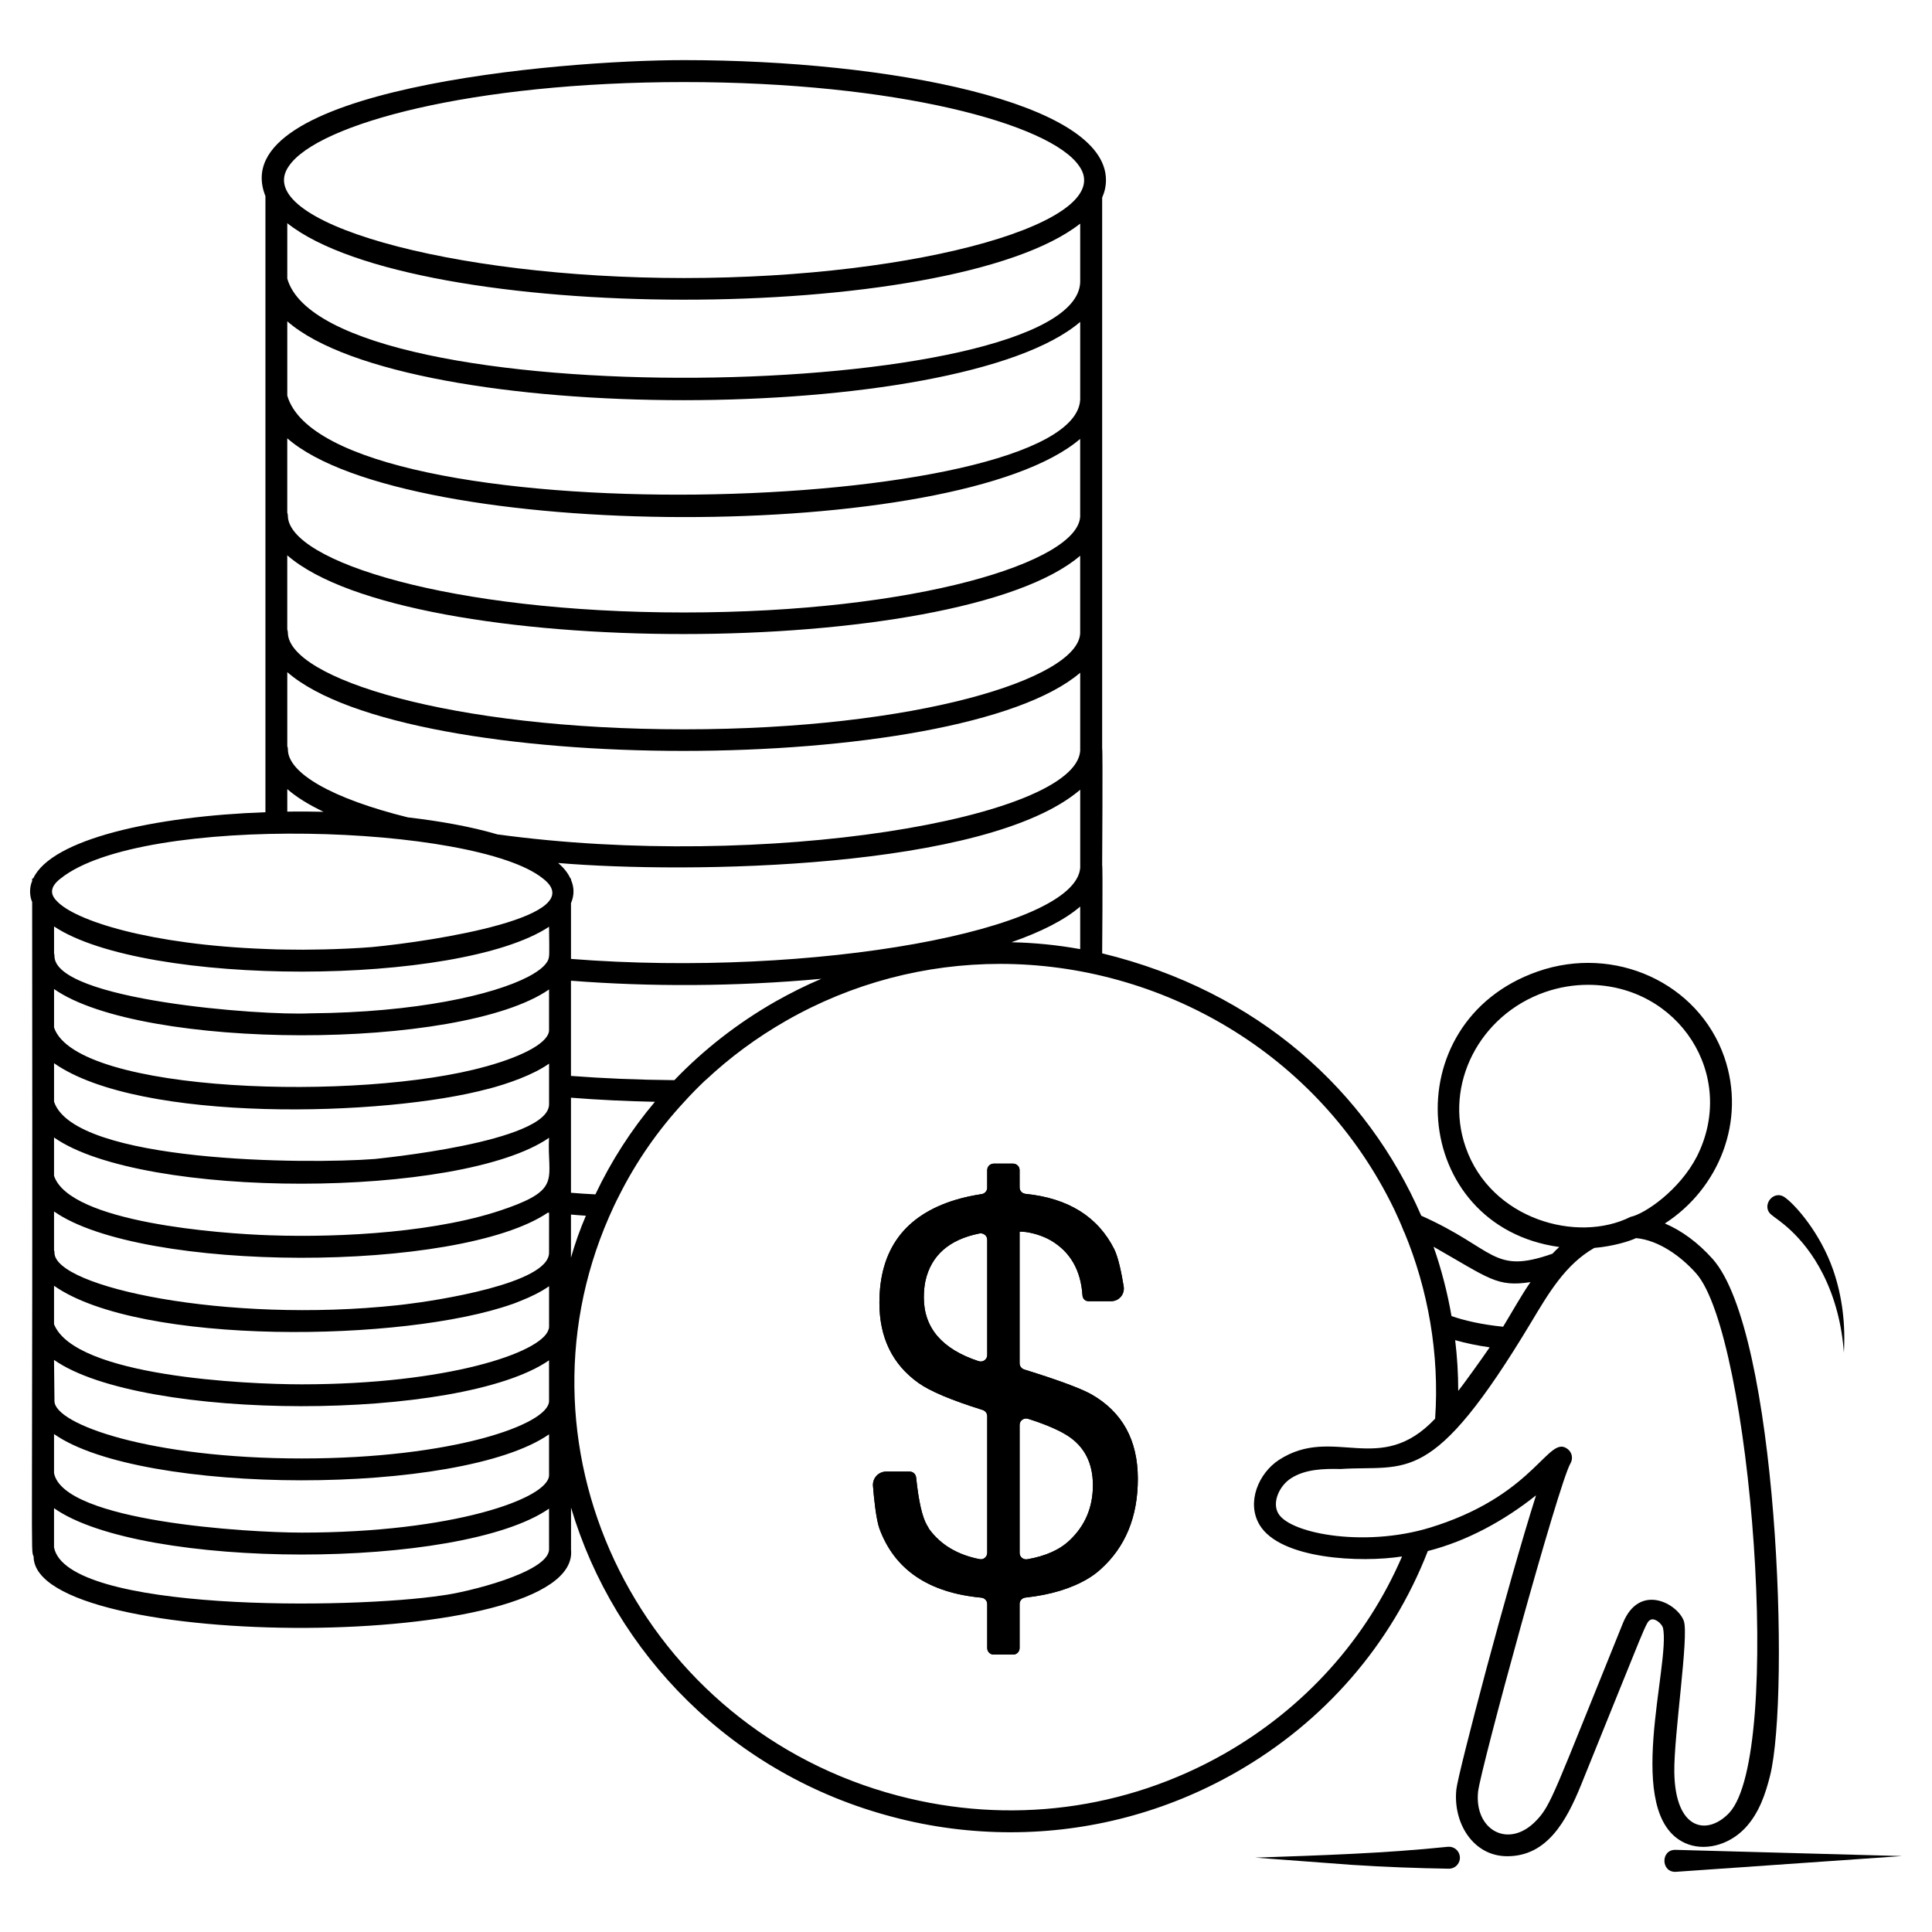 <?xml version="1.0" encoding="UTF-8"?>
<!-- Uploaded to: SVG Repo, www.svgrepo.com, Generator: SVG Repo Mixer Tools -->
<svg fill="#000000" width="800px" height="800px" version="1.1" viewBox="144 144 512 512" xmlns="http://www.w3.org/2000/svg">
 <g>
  <path d="m407.34 452.38h5.152c0.945 0 1.711 0.766 1.711 1.711v4.598c0 0.883 0.684 1.605 1.562 1.695 11.348 1.152 19.191 6.047 23.531 14.684 1.098 2.164 1.965 6.617 2.492 9.871 0.328 2.035-1.234 3.883-3.297 3.883h-6.066c-0.836 0-1.496-0.664-1.551-1.5-0.434-6.691-3.227-11.555-8.379-14.594-1.938-1.086-4.066-1.82-6.379-2.199-0.613-0.094-1.254-0.141-1.914-0.141v34.898c0 0.75 0.504 1.418 1.223 1.641 9 2.797 14.926 4.988 17.777 6.57 8.223 4.68 12.336 12.148 12.336 22.402 0 10.066-3.285 18.055-9.855 23.965-1.039 0.945-2.199 1.797-3.473 2.551-4.387 2.59-9.875 4.242-16.461 4.957-0.871 0.094-1.547 0.812-1.547 1.691v11.707c0 0.945-0.766 1.711-1.711 1.711h-5.152c-0.945 0-1.711-0.766-1.711-1.711v-11.68c0-0.887-0.691-1.613-1.574-1.695-13.988-1.312-22.984-7.414-26.996-18.309-0.855-2.441-1.422-7.676-1.707-11.305-0.16-2.047 1.453-3.797 3.504-3.797h6.223c0.879 0 1.609 0.68 1.703 1.555 0.66 6.32 1.625 10.551 2.894 12.695 0.188 0.285 0.379 0.613 0.566 0.992 3.066 4.172 7.531 6.832 13.398 7.973 1.035 0.203 1.988-0.637 1.988-1.691v-36.219c0-0.75-0.504-1.414-1.219-1.637-8.316-2.598-14.008-5-17.074-7.211-6.852-4.914-10.281-11.98-10.281-21.199 0-14.133 6.758-23.23 20.277-27.297 2.125-0.629 4.398-1.129 6.82-1.496 0.84-0.129 1.473-0.836 1.473-1.688v-4.676c0.004-0.941 0.77-1.707 1.715-1.707zm-1.711 50.73v-30.555c0-1.098-1.02-1.891-2.098-1.672-7.996 1.613-12.754 5.793-14.281 12.551-0.285 1.371-0.426 2.836-0.426 4.394 0 8.082 4.84 13.719 14.516 16.902 1.121 0.367 2.289-0.441 2.289-1.621zm8.578 18.516v33.914c0 1.078 0.984 1.867 2.047 1.684 4.898-0.852 8.656-2.551 11.281-5.09 4.066-3.875 6.098-8.719 6.098-14.535 0-5.91-2.269-10.305-6.805-13.188-2.402-1.508-5.859-2.977-10.367-4.414-1.113-0.352-2.254 0.461-2.254 1.629z"/>
  <path d="m407.34 452.38h5.152c0.945 0 1.711 0.766 1.711 1.711v4.598c0 0.883 0.684 1.605 1.562 1.695 11.348 1.152 19.191 6.047 23.531 14.684 1.098 2.164 1.965 6.617 2.492 9.871 0.328 2.035-1.234 3.883-3.297 3.883h-6.066c-0.836 0-1.496-0.664-1.551-1.5-0.434-6.691-3.227-11.555-8.379-14.594-1.938-1.086-4.066-1.82-6.379-2.199-0.613-0.094-1.254-0.141-1.914-0.141v34.898c0 0.75 0.504 1.418 1.223 1.641 9 2.797 14.926 4.988 17.777 6.57 8.223 4.68 12.336 12.148 12.336 22.402 0 10.066-3.285 18.055-9.855 23.965-1.039 0.945-2.199 1.797-3.473 2.551-4.387 2.59-9.875 4.242-16.461 4.957-0.871 0.094-1.547 0.812-1.547 1.691v11.707c0 0.945-0.766 1.711-1.711 1.711h-5.152c-0.945 0-1.711-0.766-1.711-1.711v-11.68c0-0.887-0.691-1.613-1.574-1.695-13.988-1.312-22.984-7.414-26.996-18.309-0.855-2.441-1.422-7.676-1.707-11.305-0.16-2.047 1.453-3.797 3.504-3.797h6.223c0.879 0 1.609 0.68 1.703 1.555 0.66 6.32 1.625 10.551 2.894 12.695 0.188 0.285 0.379 0.613 0.566 0.992 3.066 4.172 7.531 6.832 13.398 7.973 1.035 0.203 1.988-0.637 1.988-1.691v-36.219c0-0.75-0.504-1.414-1.219-1.637-8.316-2.598-14.008-5-17.074-7.211-6.852-4.914-10.281-11.98-10.281-21.199 0-14.133 6.758-23.23 20.277-27.297 2.125-0.629 4.398-1.129 6.82-1.496 0.84-0.129 1.473-0.836 1.473-1.688v-4.676c0.004-0.941 0.77-1.707 1.715-1.707zm-1.711 50.73v-30.555c0-1.098-1.02-1.891-2.098-1.672-7.996 1.613-12.754 5.793-14.281 12.551-0.285 1.371-0.426 2.836-0.426 4.394 0 8.082 4.84 13.719 14.516 16.902 1.121 0.367 2.289-0.441 2.289-1.621zm8.578 18.516v33.914c0 1.078 0.984 1.867 2.047 1.684 4.898-0.852 8.656-2.551 11.281-5.09 4.066-3.875 6.098-8.719 6.098-14.535 0-5.91-2.269-10.305-6.805-13.188-2.402-1.508-5.859-2.977-10.367-4.414-1.113-0.352-2.254 0.461-2.254 1.629z"/>
  <path d="m597.84 477.61c-3.836-4.301-8.176-7.481-12.633-9.379 14.184-9.145 21.664-27.051 15.734-44.141-6.859-19.609-29.027-29.766-49.449-22.633-38.367 13.41-33.832 67.551 5.734 73.012-0.621 0.543-1.238 1.164-1.82 1.781-15.93 5.582-14.922-1.203-34.762-10.078-14.379-33.02-43.133-59.449-84.562-69.527 0-0.387 0.195-22.98 0-23.367 0-0.387 0.195-30.578 0-30.965v-145.95c0.66-1.473 1.008-3.023 1.008-4.652 0-20.617-57.59-31.777-111.8-31.777-33.715 0-122.23 7.789-110.95 36.043v163.27c-29.297 1.047-56.66 7.055-61.543 17.555l-0.277 0.004v0.66c-0.734 1.668-0.734 3.914 0 5.582 0.195 179.74-0.465 171.22 0.387 173.43 0 25.344 145.18 25.734 142.42-1.82v-0.078-11.047c11.512 38.676 42.785 70.844 85.223 81.965 10.348 2.75 20.852 4.07 31.273 4.07 20.773 0 41.234-5.348 59.605-15.812 23.602-13.449 41.352-34.027 50.961-58.715 10.348-2.637 20.23-8.023 28.68-14.766-3.719 11.703-8.875 30.035-13.176 46.039-4.262 16.004-7.711 29.648-7.945 31.895-0.93 8.797 4.379 17.711 13.488 17.711 10.504 0 15.617-9.184 19.57-18.914 17.516-43.211 17.129-43.055 18.371-43.715 1.008-0.621 2.906 0.812 3.332 2.094 2.055 9.574-10.734 49.375 5.773 57.008 5.039 2.324 11.625 0.699 16.004-3.953 3.758-3.992 5.426-9.223 6.59-13.836 5.387-21.582 1.977-117.73-15.23-136.99zm-65.418-29.57c-5.812-16.586 3.606-35.035 21.004-41.117 3.797-1.316 7.633-1.938 11.434-1.938 24.027 0 39.645 24.066 28.832 45.496-4.613 8.953-13.797 15.23-17.594 16.008-14.066 7.051-37.012 0.695-43.676-18.449zm17.168 35.734c-2.402 3.488-4.301 6.938-7.246 11.82-5.582-0.543-10.426-1.668-13.68-2.828-1.086-6.277-2.676-12.402-4.766-18.371 14.84 8.449 16.777 10.734 25.691 9.379zm-10.812 17.281c-2.016 2.984-7.481 10.543-8.332 11.547 0-4.535-0.27-8.992-0.812-13.449 2.867 0.82 5.891 1.438 9.145 1.902zm-318.18-313.1c7.672-11.16 48.52-22.207 104.68-22.207s97.004 11.047 104.68 22.207c10.504 14.609-41.816 29.727-104.68 29.727-62.316 0-115.18-15.078-104.68-29.727zm-0.309 154.63c0-0.309-0.039-0.582-0.156-0.852v-19.609c32.012 27.902 177.96 27.711 210.13 0.156v20.695c-1.316 17.945-83.711 31.816-154.55 22.129-0.039-0.039-0.039-0.039-0.078-0.039-6.781-1.977-14.844-3.449-23.562-4.457-20.035-4.965-31.777-11.707-31.777-18.023zm9.453 16.547c-2.172-0.039-6.512-0.117-9.609-0.039v-5.969c2.481 2.172 5.734 4.148 9.609 6.008zm95.531-21.855c-61.852 0-104.99-13.523-104.99-25.695 0-0.27-0.078-0.504-0.156-0.773v-19.648c32.012 27.902 177.96 27.711 210.13 0.117v20.539c-0.5 12.09-43.48 25.461-104.98 25.461zm0-30.965c-61.852 0-104.99-13.562-104.99-25.695 0-0.27-0.078-0.543-0.156-0.773v-19.688c31.625 27.594 177.61 28.02 210.13 0.156v20.539c-0.5 12.09-43.48 25.461-104.98 25.461zm-105.14-57.473v-19.688c32.012 27.941 177.96 27.746 210.13 0.156v20.539c-1.32 31-199.36 36.582-210.13-1.008zm0-31.004v-14.688c33.871 26.934 175.79 27.09 210.13 0.117v15.578c-1.359 31.816-199.59 35.883-210.13-1.008zm69.371 336.78c-0.117 6.16-22.207 11.434-28.176 12.168-24.145 3.684-99.676 4.496-103.01-12.711v-10.387c23.137 16.316 107.74 16.395 131.18 0.117zm0-19.652c-0.117 6.199-25.617 15.191-65.535 15.191-14.262 0-63.168-2.906-65.648-15.773v-10.348c23.098 16.277 107.74 16.395 131.18 0.078zm0-19.648c-0.117 6.199-25.617 15.191-65.535 15.191-40.035 0-65.535-9.031-65.535-15.23 0-0.426-0.117-10.465-0.117-10.891 23.176 16.316 107.7 16.355 131.18 0.117zm0-19.684c0 0.27-0.039 0.504-0.156 0.773-1.977 6.16-27.012 14.457-65.379 14.457-14.844 0-60.109-2.094-65.648-15.93v-10.191c22.711 15.969 92.973 14.961 121.46 4.844h0.039c0.621-0.234 1.277-0.465 1.859-0.734h0.039c3.062-1.203 5.699-2.519 7.789-3.992v10.773zm0-19.652c0 8.176-29.957 12.711-38.094 13.68-0.465 0.039-1.473 0.195-1.977 0.23-45.461 4.883-90.996-4.805-90.996-13.914 0-0.234-0.039-0.504-0.117-0.699v-10.23c23.137 16.277 107.2 16.355 130.88 0.309 0.117 0.039 0.195 0.039 0.309 0.039zm-11.047-11.82h-0.039c-17.633 6.394-43.871 7.867-62.742 7.207-0.039 0.039-0.078 0-0.078 0-13.137-0.422-53.133-3.367-57.277-15.77v-10.152c23.406 16.434 107.93 16.199 131.18 0.078-0.543 10.734 3.41 13.484-11.047 18.637zm11.047-57.938v10.773c0 3.023-6.008 6.664-16.781 9.648h-0.039c-32.902 9.262-108.51 7.168-114.36-10.348v-10.191c23.137 16.238 107.66 16.395 131.18 0.117zm-131.18-9.57v-7.133c24.184 16.043 107.31 15.852 131.18 0.078 0 2.441 0.156 7.633-0.039 8.023-0.156 1.629-2.094 3.449-5.504 5.231-9.301 4.844-29.762 9.457-57.59 9.688h-0.039c-0.039 0.039-0.039 0.039-0.078 0-0.039 0.039-0.039 0.039-0.078 0-12.828 0.66-67.742-3.488-67.742-15.191 0.004-0.23-0.035-0.504-0.113-0.695zm115.1 35.887c0.039 0.039 0.039 0.039 0.039 0h0.039c5.078-1.355 11.742-3.644 16.004-6.664v10.773c0 10.113-45.809 14.418-46.195 14.496-18.059 1.395-79.602 1.008-84.988-15.191v-10.191c22.711 15.922 87.777 14.18 115.1 6.777zm-30.852-37.555c-8.254 0.66-17.98 0.773-22.438 0.66-1.977 0-3.914-0.078-5.812-0.156-30.305-1.125-50.652-7.441-55.418-12.867-1.59-1.668-1.707-3.606 1.164-5.812 21.625-17.324 110.14-14.301 127.81 0 13.098 10.078-28.68 16.586-45.309 18.176zm52.59-18.176c-0.66-1.473-1.746-2.828-3.254-4.109 34.219 2.906 113.59 1.781 138.36-19.418v20.656c-1.164 16.625-70.844 29.223-134.95 24.184v-14.766c0.891-2.094 0.891-4.148 0-6.199v-0.348zm135.1 7.441v11.277c-6.047-1.086-12.168-1.703-18.215-1.82 7.75-2.715 14.027-5.852 18.215-9.457zm-134.95 44.879v-25.23c20.891 1.629 43.445 1.59 66.348-0.504-4.148 1.742-8.215 3.797-12.207 6.047-10.039 5.734-18.992 12.75-26.742 20.812-9.648-0.078-18.832-0.469-27.398-1.125zm22.246 6.859c-6.277 7.441-11.586 15.695-15.773 24.531-2.211-0.117-4.34-0.234-6.473-0.426v-25.191c7.324 0.582 14.805 0.93 22.246 1.086zm-22.246 29.879c1.316 0.117 2.637 0.23 3.953 0.309-1.551 3.606-2.867 7.324-3.953 11.121zm173.23 142.85c-26.277 14.961-57.008 18.949-86.539 11.16-67.473-17.711-104.05-90.453-76.617-153.35 0.852-1.938 1.707-3.797 2.676-5.66 4.535-9.031 10.309-17.363 17.207-24.805 1.82-2.016 3.719-3.953 5.734-5.852h0.039c6.356-5.969 13.488-11.238 21.277-15.695 17.477-10 36.973-15.074 56.738-15.074 42.086 0 84.176 23.137 104.45 65.109 0.93 1.977 1.82 3.953 2.598 5.969h0.039c6.277 15.074 9.379 32.32 8.176 49.449-14.688 15.578-26.934 1.551-41.391 10.93-5.348 3.488-8.68 11.199-5.156 17.168 5.465 9.223 26.973 10.113 37.785 8.41-9.422 21.859-25.738 40.074-47.012 52.242zm133.7 15.738c-5.812 6.086-14.301 4.613-14.531-10.773-0.156-9.805 3.914-36.121 2.519-40.113-1.668-4.613-11.781-10.191-16.16 0.621-18.254 45.031-18.949 48.133-22.941 52.281-7.324 7.672-16.469 2.519-15.426-7.633 0.621-5.93 21.316-81.656 24.492-87.043 0.738-1.277 0.426-2.906-0.773-3.797-5.039-3.875-8.215 11.434-34.414 20.191-0.039 0-0.117 0.039-0.156 0.039-17.945 6.199-38.91 2.363-42.086-3.141-1.742-2.945 0.309-7.363 3.332-9.301 3.719-2.441 8.719-2.598 13.137-2.481 17.75-1.164 24.105 5.152 50.574-38.949 4.496-7.481 8.992-15.27 16.703-19.648 4.805-0.387 9.418-1.781 11.047-2.598 5.969 0.543 11.859 4.766 15.93 9.34 14.527 16.312 23.285 127.46 8.754 143z"/>
  <path d="m627.13 481.69c3.188 6.336 5.004 13.48 5.512 20.754 0.457-7.285-0.371-14.766-2.832-21.879-3.426-9.875-10.09-17.34-12.824-19.258-3.152-2.219-6.512 2.547-3.356 4.766 0.785 0.824 8.016 4.742 13.5 15.617z"/>
  <path d="m588.05 634.23c-4.055-0.105-3.883 6.098 0.129 5.816l59.859-4.172c-19.848-0.543-25.695-0.703-59.988-1.645z"/>
  <path d="m527.68 633.42c-16.895 1.758-33.934 2.273-51.016 2.871l25.555 1.914c8.539 0.555 17.117 0.883 25.695 1.02 1.852 0.016 3.137-1.543 2.961-3.215-0.164-1.598-1.594-2.758-3.195-2.59z"/>
 </g>
</svg>